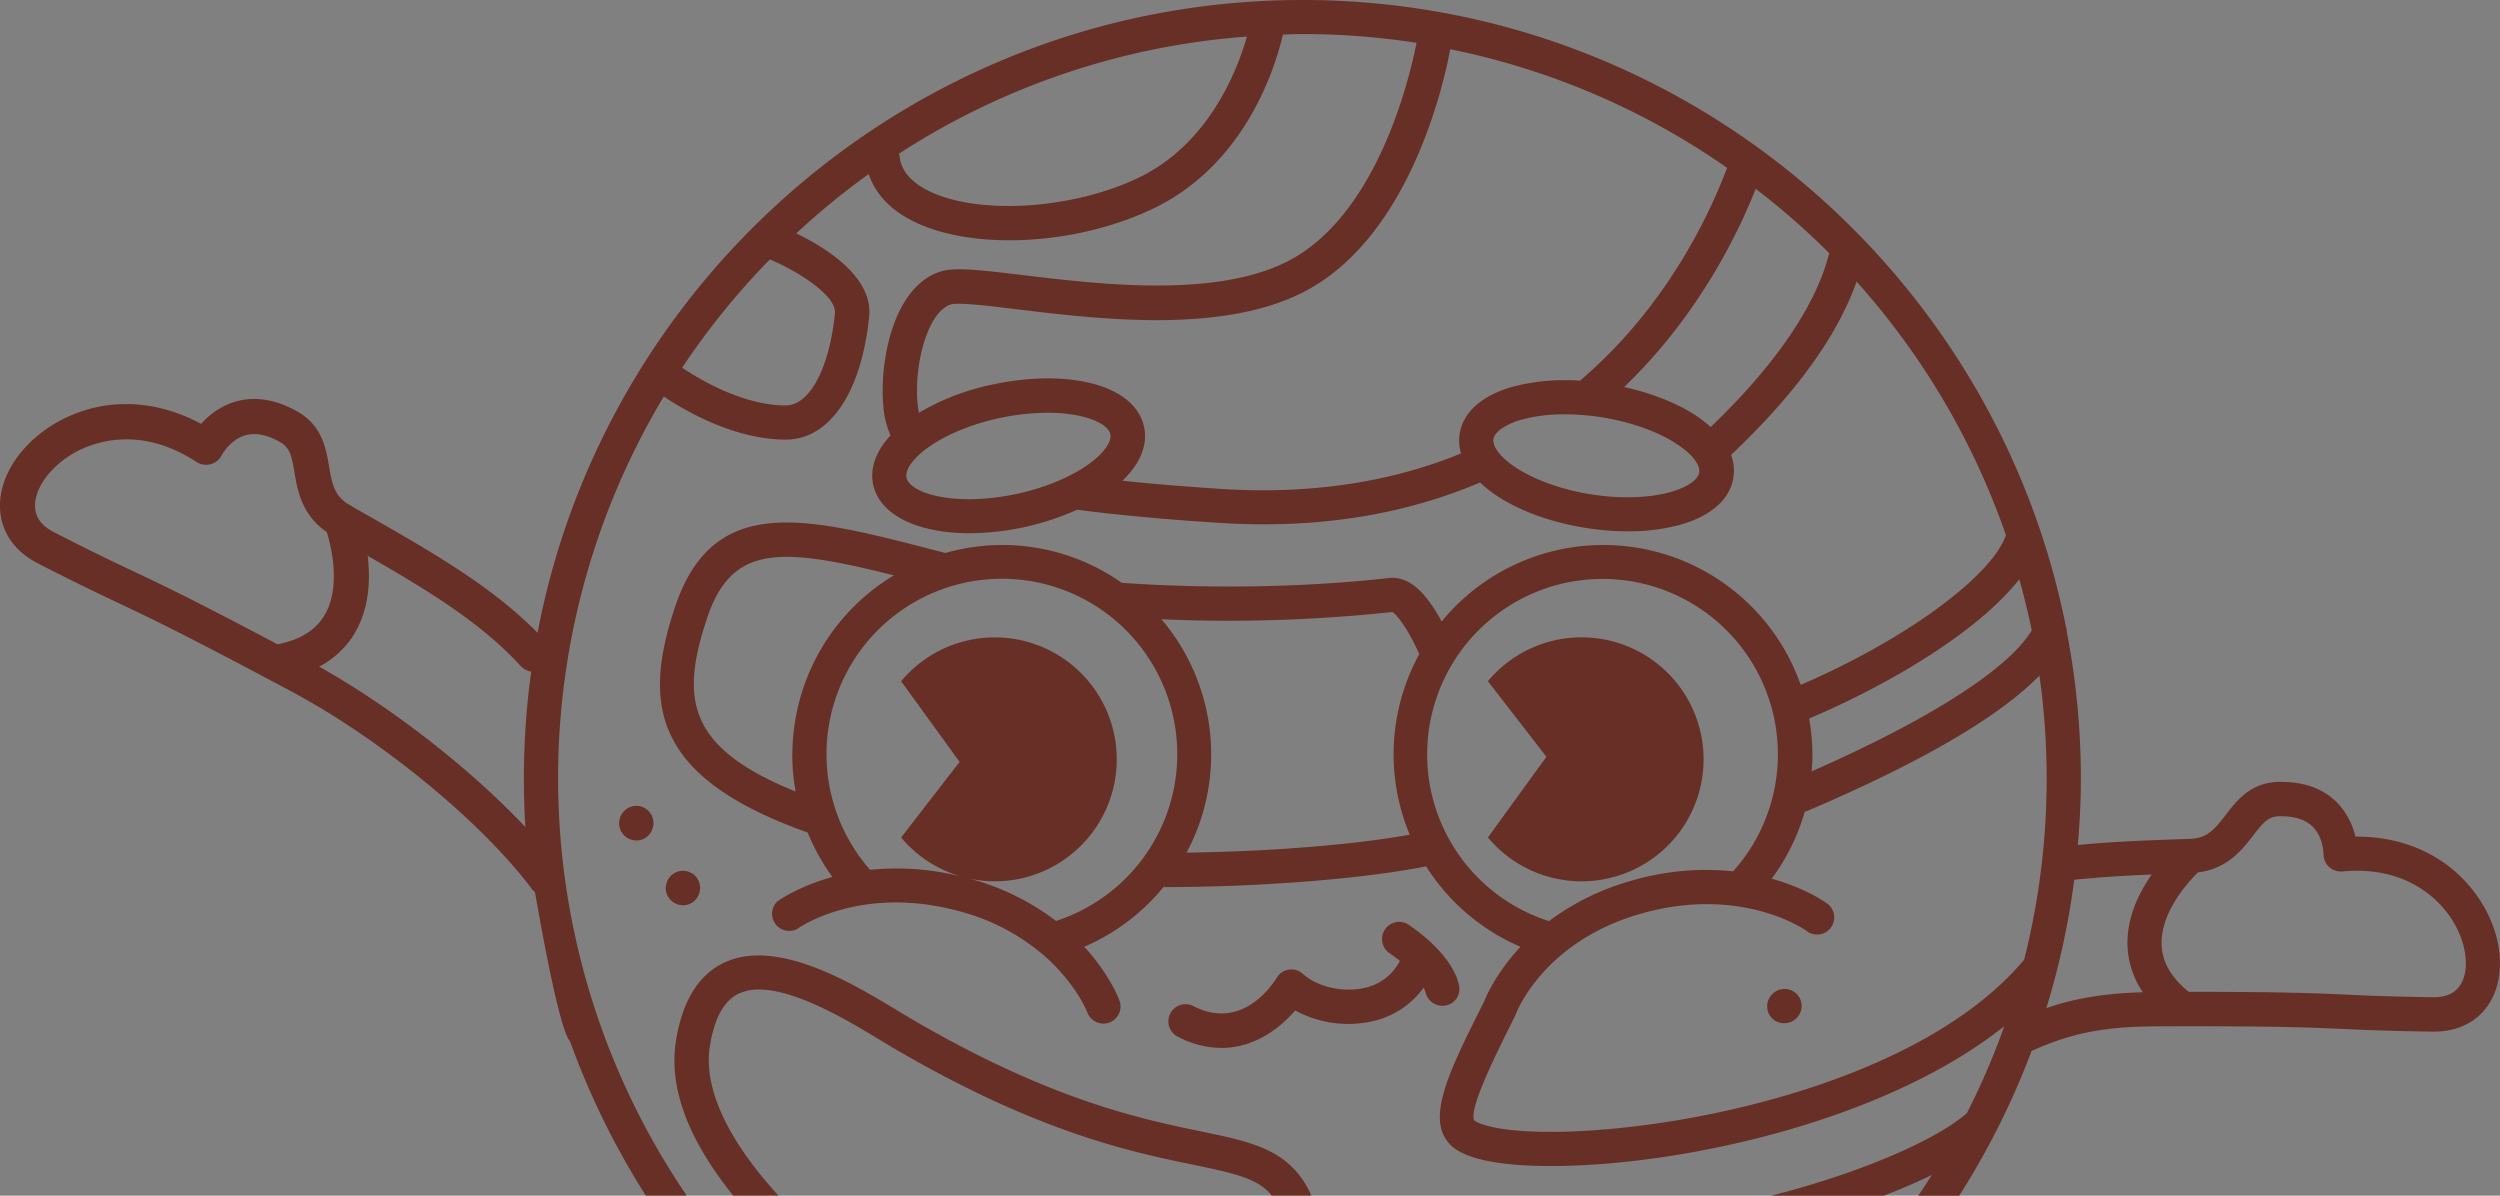 <svg xmlns="http://www.w3.org/2000/svg" viewBox="0 0 985.57 471.37"><rect x="0" y="0" width="985.57" height="471.37" fill="#808080" stroke="none"/><defs><style>.cls-1{fill:#672f25;}.cls-2{fill:#fff;}.cls-3{fill:none;stroke:#672f25;stroke-linecap:round;stroke-linejoin:round;stroke-width:13.84px;}</style></defs><g id="Layer_2" data-name="Layer 2"><g id="Layer_1-2" data-name="Layer 1"><path class="cls-1" d="M977.54,354.67c-10.54-16-28-24.85-48.48-24.85h-.5a28.46,28.46,0,0,0-7.36-13.56c-5.61-5.57-13.36-8.23-23.08-8-10.91.29-16.33,7.33-20.67,13-4.53,5.9-7.42,9.24-14.23,9.46-14.71.48-29.79,1-44.08,2.4.74-8.65,1.2-17.38,1.2-26.21a306.49,306.49,0,0,0-5.54-57.82,6.48,6.48,0,0,0-.36-2C786.53,106.4,662.19,0,513.44,0,363.84,0,238.89,107.59,211.92,249.47q-1.44,7.58-2.5,15.27a307.31,307.31,0,0,0-2.89,42.18q0,9.65.59,19.17s0,0,0,0q.16,2.72.39,5.43c.9,5.54,2.07,12.57,3.39,20.15,2.49,14.23,5.52,30.4,8.33,42.25l.24.81h-.05c1.89,7.84,3.67,13.67,5.12,15.57l.11,0a309.39,309.39,0,0,0,29.93,61H270.7a292.4,292.4,0,0,1-9-315c7.67,5.18,27.38,17,48.09,17,17.26,0,29.85-18.59,32.85-48.52,1.55-15.59-17-27.09-28.73-32.78a293.73,293.73,0,0,1,28.58-23.39c2.29,7,7.47,13,15.31,17.43,10.34,5.83,24.67,8.69,40.15,8.69,18.94,0,39.63-4.28,56.92-12.62,36.26-17.51,47.94-55.78,50.9-68.49,2.56-.06,5.1-.19,7.67-.19a293.47,293.47,0,0,1,45,3.45c-2.57,13.11-15.33,68.4-51.27,86.37-28.56,14.28-74,8.81-104,5.19-17.38-2.08-26.68-3.1-32.14-1.46-18.3,5.49-24.37,34.17-22.82,52.77a34.37,34.37,0,0,0,2.87,11.88c-5.63,6.11-8.26,12.83-6.85,19.41,1.29,6.05,5.71,10.84,12.35,14.12s15.49,5.05,25.65,5.05a105.33,105.33,0,0,0,42.38-9.26c15.65,2.05,34.47,3.8,56.09,5.18q8.9.57,17.54.57c31.08,0,59.64-5.58,85.25-16.5a46.19,46.19,0,0,0,6.24,5c9,6.1,21.5,10.67,35.06,12.86a106.34,106.34,0,0,0,17,1.4,77,77,0,0,0,20.37-2.52c12.28-3.42,19.8-10,21.18-18.6a17.79,17.79,0,0,0-.9-9c25.29-23.94,41.94-46.87,49.47-68.33A293.63,293.63,0,0,1,790.8,211c-5.82,16.51-40.17,41.45-80.92,59a82.45,82.45,0,0,0-141.54-25c-6.58-12.25-13.37-18-20.88-17.13-32.42,3.69-70.7,4.36-105.23,1.89A81.76,81.76,0,0,0,372.71,218l-5-1.29c-50.35-13-86.74-22.44-101.74,23-12.73,38.56-8.21,66.9,52.43,88.49a82.74,82.74,0,0,0,9.76,17.51c-13.33,3.71-21.08,9.19-21.7,9.65a6.75,6.75,0,0,0,7.76,10.88c1-.72,26.08-18.1,65.81-6.49A83.24,83.24,0,0,1,410.76,376a71.22,71.22,0,0,1,13.89,15.7,45.49,45.49,0,0,1,4,7.4,6.75,6.75,0,1,0,12.68-4.65A50.29,50.29,0,0,0,438,387.6a80.92,80.92,0,0,0-10.55-14.36,82.53,82.53,0,0,0,31.22-23.53h.11c42.63,0,82.49-3.92,103.43-8.18a82.55,82.55,0,0,0,37.22,31.73c-10.31,11-14.15,21-14.43,21.76l-1.65,3.24c-11.63,23.37-20.81,41.82-12.56,51.92,1.87,2.29,7.55,9.24,39,9.5h1.8c49.79,0,130.68-17.07,178.49-55.08-.26.73-.48,1.47-.74,2.19a1.56,1.56,0,0,1-.13.38,290.68,290.68,0,0,1-13.81,31.68c-13.25,11.51-45.08,24.46-77.18,32.52h44.45c6.73-2.6,13.11-5.35,18.93-8.19q-2.61,4.14-5.37,8.19h16.15a308.16,308.16,0,0,0,28.53-57.06c13.87-6.21,26.43-9.62,49-9.69,47.41-.17,60.73.43,74.84,1.07,8.54.38,17.38.78,34.3,1h.46c10.2,0,18.22-4.43,22.64-12.5C988,383.39,986.23,367.88,977.54,354.67ZM329.16,123.54v-.05c-2.17,21.74-10,36.34-19.39,36.34-17.21,0-34.65-10.68-40.85-14.88a294.79,294.79,0,0,1,34.58-42.69C315.44,107.35,329.85,116.78,329.16,123.54ZM449,70C422,83,383.31,85,364.41,74.36c-6-3.37-9.26-7.66-9.74-12.75a5.79,5.79,0,0,0-.31-1A291.24,291.24,0,0,1,491.58,14.42C487.77,27.8,476.58,56.68,449,70ZM429.84,182.52c-7.1,5.32-17.69,9.76-29.08,12.2-24.53,5.23-42.08-.3-43.39-6.4s12.45-18.34,37-23.58a91,91,0,0,1,18.69-2A59.36,59.36,0,0,1,425.88,164c6.68,1.51,11.22,4.25,11.84,7.16S435.32,178.41,429.84,182.52ZM575.44,171a17.82,17.82,0,0,0,.55,7.75c-27.89,11.46-59.57,16.23-94.5,14-14.35-.93-27.32-2-39-3.23,7-6.7,10.06-14.09,8.53-21.2-1.81-8.49-9.65-14.72-22.08-17.52-10.64-2.4-23.9-2.14-37.34.73a94.57,94.57,0,0,0-29.34,11.2,33.78,33.78,0,0,1-.57-4c-1.31-15.68,4.2-36,13.23-38.72,3.06-.88,15.58.63,26.61,2,31.64,3.81,79.47,9.57,111.66-6.53,42.1-21,55.81-81.54,58.54-96.07A291.88,291.88,0,0,1,680.88,66.17c-7.81,20.63-24.94,55.71-58,83.91a82.07,82.07,0,0,0-26.26,2.31C584.35,155.81,576.83,162.39,575.44,171Zm94.44,15.27c-.47,2.94-4.87,5.91-11.47,7.75-8.54,2.38-20,2.67-31.54.81S604.55,189,597.2,184.08c-5.68-3.82-8.91-8-8.44-11,.24-1.47,1.46-2.94,3.45-4.28a28,28,0,0,1,8-3.46,63.71,63.71,0,0,1,16.78-2,93.6,93.6,0,0,1,14.76,1.21c11.49,1.86,22.31,5.77,29.65,10.73C667.11,179.1,670.35,183.26,669.88,186.26Zm51.23-86.43C716,120.38,699.83,144,674.38,168.37a47.14,47.14,0,0,0-5.39-4.26c-7.59-5.12-17.66-9.07-28.7-11.54,28-26.9,43.78-57.83,51.87-78.13a295.23,295.23,0,0,1,29,25.39ZM313.66,312.05c-42.7-17.28-45.48-36.43-35-68.1,9.77-29.6,29.23-28.25,73.72-17.13a82.54,82.54,0,0,0-40,70.64h-.05A83,83,0,0,0,313.66,312.05Zm102.64,51a98.12,98.12,0,0,0-32.51-16.24c-.7-.2-1.35-.32-2-.51a48.08,48.08,0,1,0-26.54-77.74l23.06,31.8-23.06,29.8a48.06,48.06,0,0,0,25.2,15.8A103.9,103.9,0,0,0,343,342.9a69.14,69.14,0,1,1,73.29,20.17Zm139.48-34c-19.26,3.52-51.88,6.62-88,7.08a82.21,82.21,0,0,0-9.89-92,606.37,606.37,0,0,0,91-2.86c.76.33,5.11,4.25,10.63,16.61A82.1,82.1,0,0,0,555.78,329.1ZM796.06,228.35c1.84,6.63,3.52,13.32,4.91,20.13-9,15.15-40.08,35.07-86.78,55.62.18-2.21.32-4.42.32-6.65h0a82.29,82.29,0,0,0-1.29-14.19C745.34,269.64,780.07,248.79,796.06,228.35ZM565.88,276.43a69.13,69.13,0,1,1,117.37,67.06,104.54,104.54,0,0,0-40.82,3.93,97.83,97.83,0,0,0-31.77,15.71A69,69,0,0,1,565.88,276.43ZM797.94,378.48c-.06.07-.16.1-.22.17h0c-39.86,47.1-129.86,66.16-180.56,67.48-25.44.7-34.69-3.12-36-4.49-2.16-4.43,8.5-25.85,14.23-37.35l1.94-3.9c.1-.22.2-.45.28-.68.53-1.37,11.24-28.38,48.63-39.33,40-11.7,65.54,6.31,65.81,6.5A6.75,6.75,0,1,0,720,356a49.12,49.12,0,0,0-6-3.58,83.21,83.21,0,0,0-15.56-6,82.23,82.23,0,0,0,13-26.29c45.5-19.33,76.5-37.36,92.56-53.79A291.06,291.06,0,0,1,797.94,378.48Zm46.85,12.7c-15.94.44-27.51,2.61-38.07,6.25l0,0a304.06,304.06,0,0,0,11-50.61c9.8-1,20.11-1.65,30.53-2.06-5,7.14-9.71,16.8-9.54,27.44A34.45,34.45,0,0,0,844.79,391.18Zm125.54-3.54c-2,3.63-5.62,5.48-10.79,5.48h-.29c-16.7-.21-25.43-.6-33.87-1-12.87-.58-25.17-1.11-62.46-1.11v.06c-7.13-5.8-10.65-12-10.77-19-.23-12.64,10.51-24.37,14.32-28.14,11.56-1.43,17.39-8.84,21.69-14.43,3.94-5.13,6-7.6,10.31-7.72,5.78-.09,10.23,1.2,13.12,4C916,330,916,336.7,916,336.78a6.78,6.78,0,0,0,2.2,5,6.87,6.87,0,0,0,5.19,1.77c26.15-2.46,38.72,12.11,42.93,18.49C972.12,370.85,973.77,381.37,970.33,387.64Z"></path><path class="cls-1" d="M473.34,446c-23.59-4.88-59.23-12.27-114-44.29-1.66-1-3.51-2.08-5.52-3.3-17.73-10.73-47.43-28.67-68.25-18.94-10.24,4.79-16.67,15.28-19.13,31.19v0c-2.79,18.16,4.81,38.56,22.6,60.65h17.83q-3.33-3.64-6.37-7.35c-15.74-19.2-22.9-36.93-20.69-51.28,1.72-11.17,5.59-18.24,11.49-21a18.56,18.56,0,0,1,7.91-1.58c14.84,0,35.57,12.54,47.63,19.83,2.07,1.26,4,2.41,5.68,3.41,56.69,33.17,93.64,40.86,118.08,45.86,17.15,3.56,25.52,5.62,30.76,12.11H517C508.83,453.39,494.51,450.41,473.34,446Z"></path><path class="cls-1" d="M623.51,251.26a48.09,48.09,0,1,1-36.93,78.89l23.06-31.8-23.06-29.8a48,48,0,0,1,36.93-17.29Z"></path><path class="cls-1" d="M703.42,403.38h-.15a6.62,6.62,0,0,1-6.6-6.64v-.11a6.89,6.89,0,0,1,6.91-6.76,6.68,6.68,0,0,1,6.67,6.71v.05a6.82,6.82,0,0,1-6.83,6.75Z"></path><path class="cls-1" d="M481.54,413.13a37.54,37.54,0,0,1-17.52-4.6,6.77,6.77,0,0,1,6.25-12c19.58,10.21,31.65-8.83,33-11a6.76,6.76,0,0,1,10.38-1.59c5.58,5.08,15.69,7.42,24.08,5.57a20.44,20.44,0,0,0,14.15-10.71c-1.23-1-2.61-2-4.16-3.07a6.76,6.76,0,0,1,7.63-11.16c17.5,12,19.69,22.49,19.94,24.48a6.61,6.61,0,0,1-5.55,7.37,6.09,6.09,0,0,1-1.13.1,6.93,6.93,0,0,1-6.66-5.44,12.87,12.87,0,0,0-.72-1.71,33.93,33.93,0,0,1-20.65,13.34,43.65,43.65,0,0,1-30-4.38c-6.2,7.32-16.33,14.8-29.09,14.8Z"></path><path class="cls-1" d="M272.88,344.32a6.78,6.78,0,0,1,2.12,9.25l-.25.4a6.5,6.5,0,0,1-5.45,2.92,7,7,0,0,1-3.84-1.18,6.77,6.77,0,0,1-3-5.63,7,7,0,0,1,1.22-3.82,6.69,6.69,0,0,1,9.2-1.89Z"></path><path class="cls-1" d="M245.31,320.66a6.68,6.68,0,0,1,9.19-1.89,6.78,6.78,0,0,1,2.12,9.25l-.25.4a6.5,6.5,0,0,1-5.45,2.92,7,7,0,0,1-3.84-1.18,6.77,6.77,0,0,1-3-5.63,7,7,0,0,1,1.17-3.87Z"></path><path class="cls-2" d="M224.65,410.34l-.05,0,0,0Z"></path><path class="cls-1" d="M215.11,353.1a6.91,6.91,0,0,1-5.55-2.78c-19.63-26.26-59.53-59-94.86-77.83-42.86-22.86-55.2-28.7-68.26-34.88-7.92-3.75-16.11-7.62-31.52-15.52C5.44,217.22.14,209.28,0,199.73-.18,187.14,8.87,174,23.05,166.18c17.35-9.54,37.54-9.12,56.26.93a29.14,29.14,0,0,1,13.21-8.69c7.74-2.35,16.06-1.07,24.71,3.81,9.74,5.49,11.27,14.46,12.49,21.67,1.28,7.49,2.29,11.9,8.34,15.35l5.37,3.06c28.61,16.32,53.32,30.4,72.06,50.92a6.92,6.92,0,1,1-10.22,9.34c-17.27-18.91-41.1-32.5-68.69-48.23l-5.38-3.07c-12-6.86-13.82-17.38-15.12-25.05-1.11-6.54-1.82-9.77-5.65-11.93-5.23-3-9.9-3.84-13.89-2.63-5.89,1.79-9.09,7.7-9.12,7.76a6.93,6.93,0,0,1-10,2.68c-22.49-14.74-40.88-7.56-47.74-3.79-9.45,5.19-16,13.92-15.87,21.22.06,4.31,2.55,7.76,7.4,10.24,15.21,7.8,23.3,11.63,31.12,15.33,13.22,6.25,25.7,12.16,68.85,35.17C158.12,280,199.94,314.34,220.64,342a6.92,6.92,0,0,1-5.53,11.06Z"></path><path class="cls-3" d="M134.63,205.26s18.15,47.13-23.84,55.53"></path></g></g></svg>